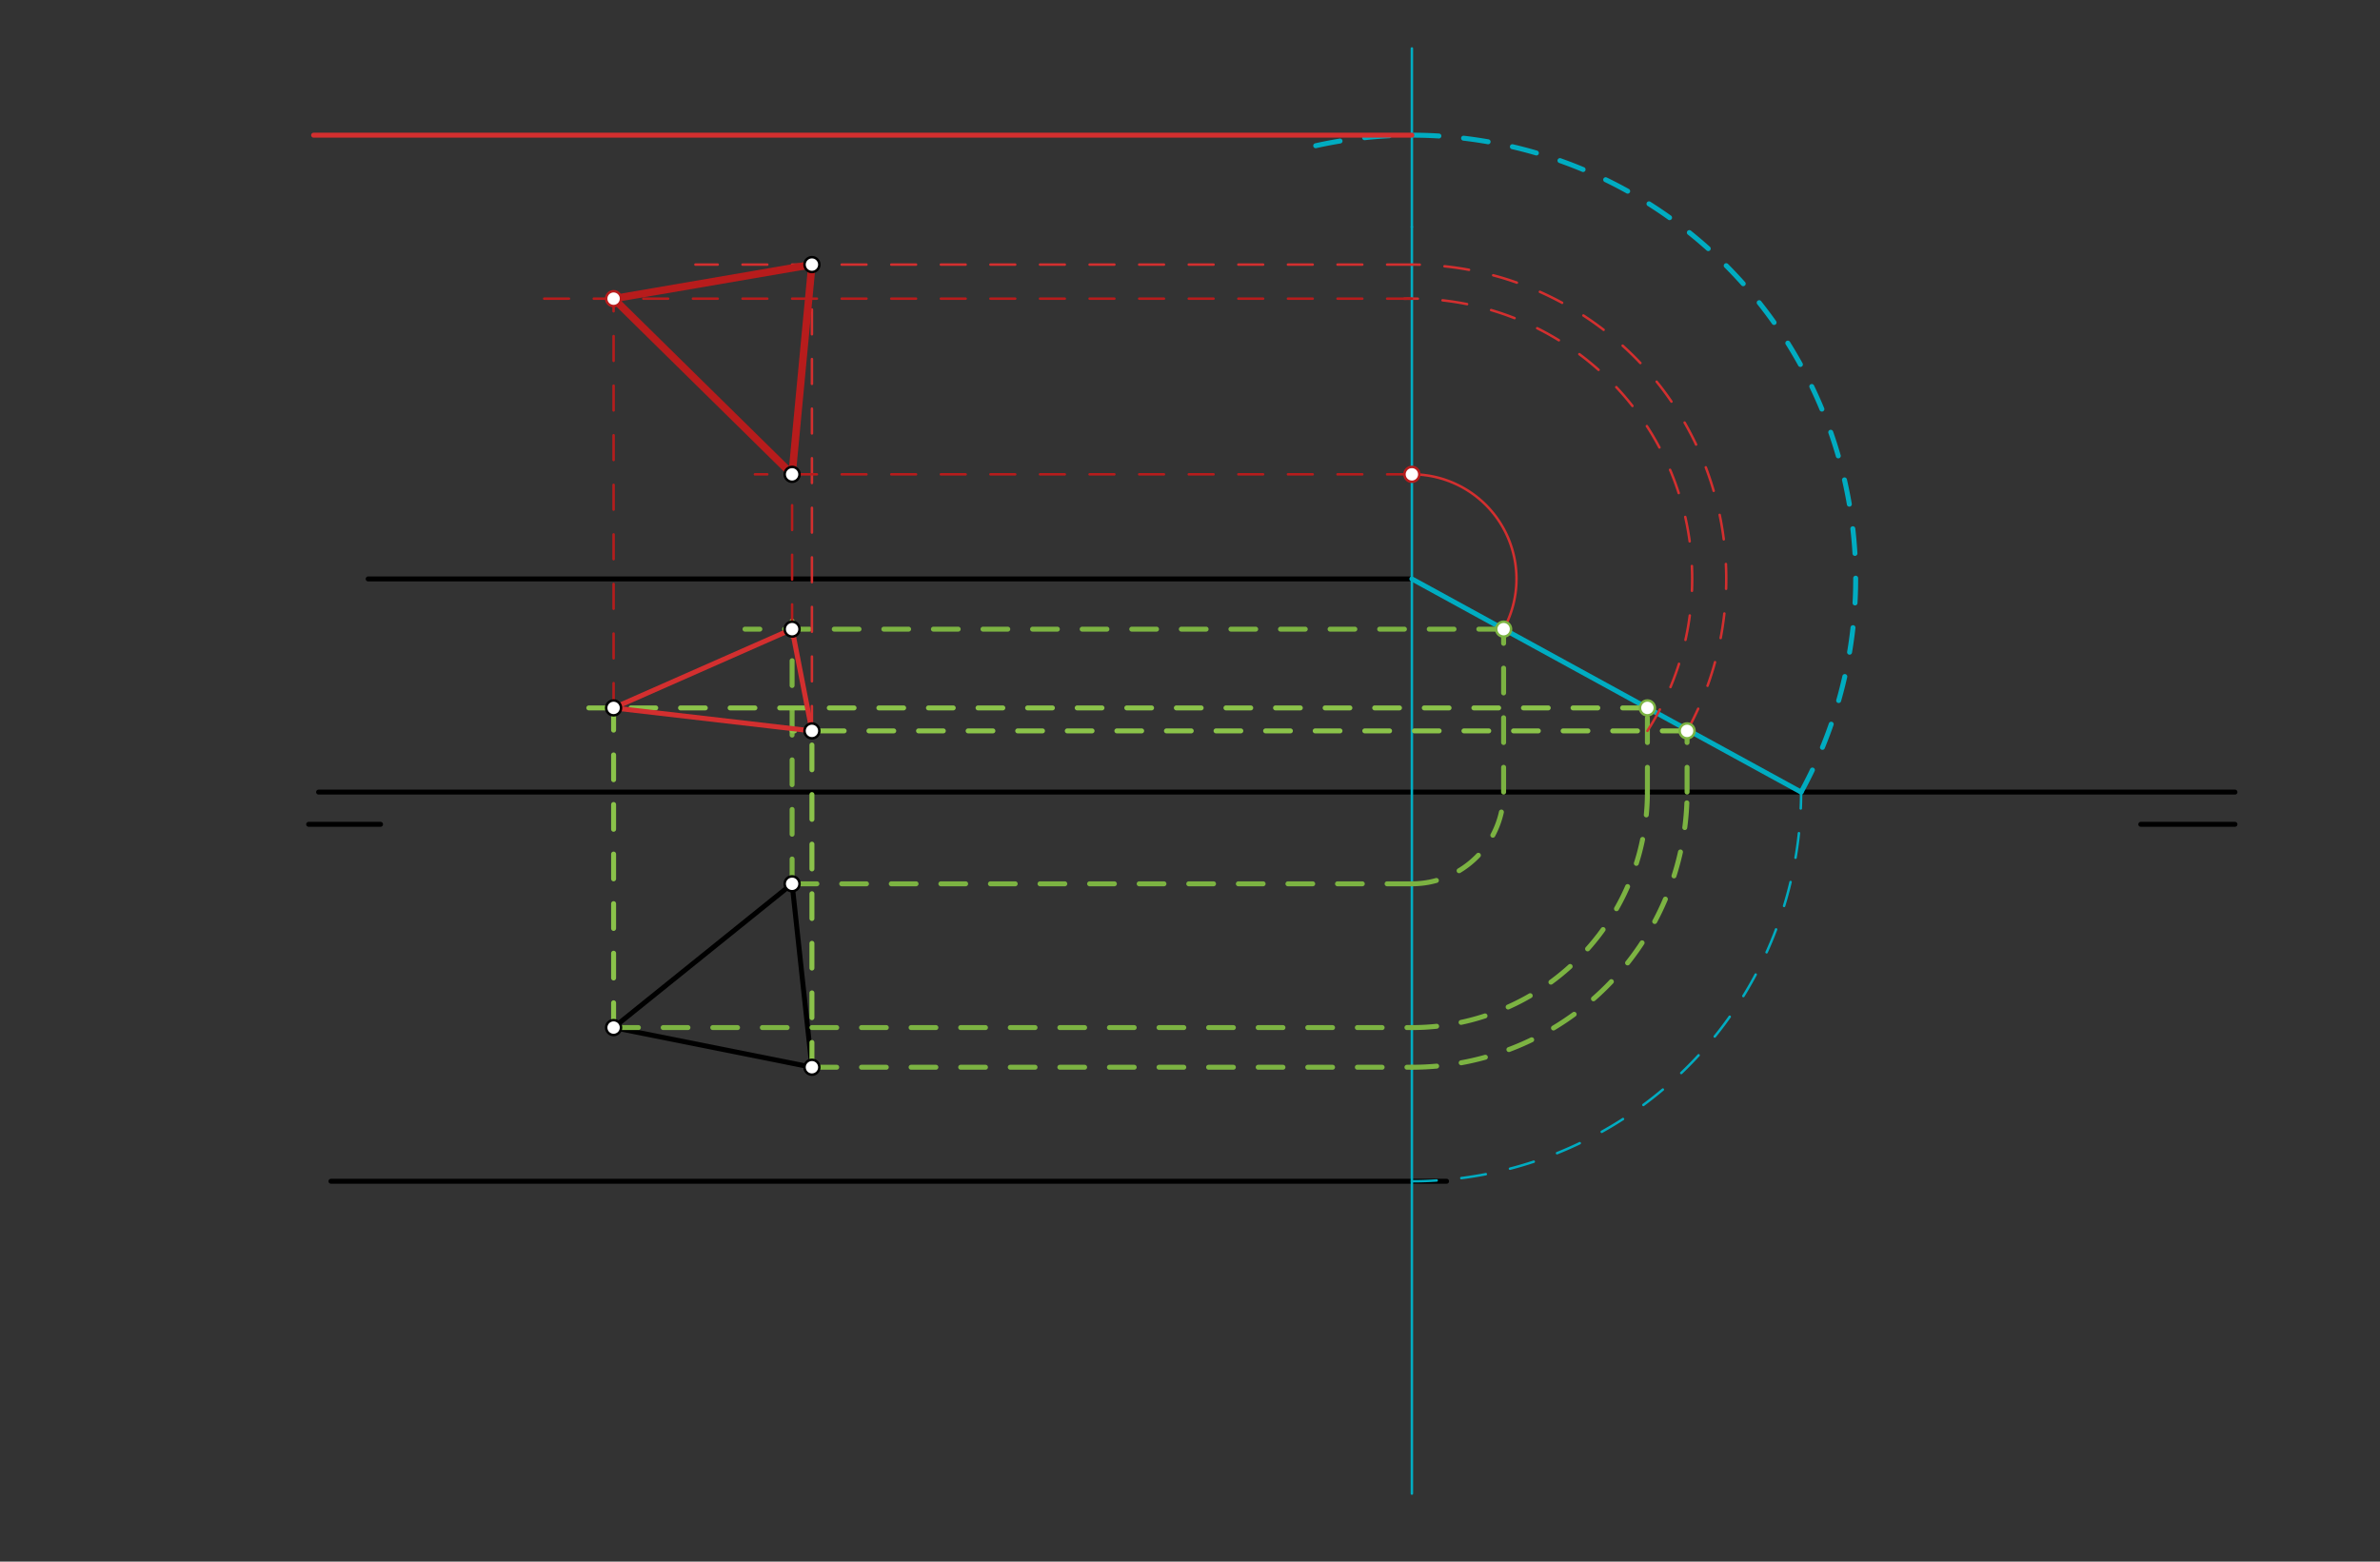 <svg xmlns="http://www.w3.org/2000/svg" class="svg--1it" height="100%" preserveAspectRatio="xMidYMid meet" viewBox="0 0 960 630" width="100%"><rect x="0" y="0" width="960" height="630" fill="#333333" stroke="none"/><defs><marker id="marker-arrow" markerHeight="16" markerUnits="userSpaceOnUse" markerWidth="24" orient="auto-start-reverse" refX="24" refY="4" viewBox="0 0 24 8"><path d="M 0 0 L 24 4 L 0 8 z" stroke="inherit"></path></marker></defs><g class="aux-layer--1FB"></g><g class="main-layer--3Vd"><g class="element--2qn"><line stroke="#000000" stroke-dasharray="none" stroke-linecap="round" stroke-width="2" x1="128.5" x2="901.5" y1="319.547" y2="319.547"></line></g><g class="element--2qn"><line stroke="#000000" stroke-dasharray="none" stroke-linecap="round" stroke-width="2" x1="124.5" x2="153.5" y1="332.547" y2="332.547"></line></g><g class="element--2qn"><line stroke="#000000" stroke-dasharray="none" stroke-linecap="round" stroke-width="2" x1="901.5" x2="863.5" y1="332.547" y2="332.547"></line></g><g class="element--2qn"><line stroke="#000000" stroke-dasharray="none" stroke-linecap="round" stroke-width="2" x1="148.5" x2="569.5" y1="233.547" y2="233.547"></line></g><g class="element--2qn"><line stroke="#000000" stroke-dasharray="none" stroke-linecap="round" stroke-width="2" x1="133.5" x2="583.5" y1="476.547" y2="476.547"></line></g><g class="element--2qn"><line stroke="#000000" stroke-dasharray="none" stroke-linecap="round" stroke-width="2" x1="247.5" x2="319.5" y1="414.547" y2="356.547"></line></g><g class="element--2qn"><line stroke="#000000" stroke-dasharray="none" stroke-linecap="round" stroke-width="2" x1="319.5" x2="327.5" y1="356.547" y2="430.547"></line></g><g class="element--2qn"><line stroke="#000000" stroke-dasharray="none" stroke-linecap="round" stroke-width="2" x1="247.5" x2="327.5" y1="414.547" y2="430.547"></line></g><g class="element--2qn"><line stroke="#00ACC1" stroke-dasharray="none" stroke-linecap="round" stroke-width="1" x1="569.5" x2="569.5" y1="91.547" y2="602.547"></line></g><g class="element--2qn"><path d="M 569.5 476.547 A 157 157 0 0 0 726.5 319.547" fill="none" stroke="#00ACC1" stroke-dasharray="10" stroke-linecap="round" stroke-width="1"></path></g><g class="element--2qn"><line stroke="#00ACC1" stroke-dasharray="none" stroke-linecap="round" stroke-width="2" x1="569.5" x2="726.5" y1="233.547" y2="319.547"></line></g><g class="element--2qn"><path d="M 726.5 319.547 A 179.011 179.011 0 0 0 530.237 58.895" fill="none" stroke="#00ACC1" stroke-dasharray="10" stroke-linecap="round" stroke-width="2"></path></g><g class="element--2qn"><line stroke="#00ACC1" stroke-dasharray="none" stroke-linecap="round" stroke-width="1" x1="569.5" x2="569.5" y1="91.547" y2="19.547"></line></g><g class="element--2qn"><line stroke="#D32F2F" stroke-dasharray="none" stroke-linecap="round" stroke-width="2" x1="569.5" x2="126.5" y1="54.536" y2="54.536"></line></g><g class="element--2qn"><line stroke="#7CB342" stroke-dasharray="10" stroke-linecap="round" stroke-width="2" x1="319.5" x2="569.5" y1="356.547" y2="356.547"></line></g><g class="element--2qn"><line stroke="#7CB342" stroke-dasharray="10" stroke-linecap="round" stroke-width="2" x1="247.5" x2="569.5" y1="414.547" y2="414.547"></line></g><g class="element--2qn"><line stroke="#7CB342" stroke-dasharray="10" stroke-linecap="round" stroke-width="2" x1="327.5" x2="569.5" y1="430.547" y2="430.547"></line></g><g class="element--2qn"><path d="M 569.5 356.547 A 37 37 0 0 0 606.5 319.547" fill="none" stroke="#7CB342" stroke-dasharray="10" stroke-linecap="round" stroke-width="2"></path></g><g class="element--2qn"><path d="M 569.5 414.547 A 95 95 0 0 0 664.5 319.547" fill="none" stroke="#7CB342" stroke-dasharray="10" stroke-linecap="round" stroke-width="2"></path></g><g class="element--2qn"><path d="M 569.5 430.547 A 111 111 0 0 0 680.5 319.547" fill="none" stroke="#7CB342" stroke-dasharray="10" stroke-linecap="round" stroke-width="2"></path></g><g class="element--2qn"><line stroke="#7CB342" stroke-dasharray="10" stroke-linecap="round" stroke-width="2" x1="606.5" x2="606.5" y1="319.547" y2="253.06"></line></g><g class="element--2qn"><line stroke="#7CB342" stroke-dasharray="10" stroke-linecap="round" stroke-width="2" x1="664.5" x2="664.5" y1="319.547" y2="285.576"></line></g><g class="element--2qn"><line stroke="#7CB342" stroke-dasharray="10" stroke-linecap="round" stroke-width="2" x1="680.5" x2="680.5" y1="319.547" y2="294.857"></line></g><g class="element--2qn"><line stroke="#7CB342" stroke-dasharray="10" stroke-linecap="round" stroke-width="2" x1="606.5" x2="300.5" y1="253.814" y2="253.814"></line></g><g class="element--2qn"><line stroke="#7CB342" stroke-dasharray="10" stroke-linecap="round" stroke-width="2" x1="319.5" x2="319.5" y1="356.547" y2="250.547"></line></g><g class="element--2qn"><line stroke="#8BC34A" stroke-dasharray="10" stroke-linecap="round" stroke-width="2" x1="664.5" x2="237.5" y1="285.585" y2="285.585"></line></g><g class="element--2qn"><line stroke="#8BC34A" stroke-dasharray="10" stroke-linecap="round" stroke-width="2" x1="247.5" x2="247.5" y1="414.547" y2="285.585"></line></g><g class="element--2qn"><line stroke="#8BC34A" stroke-dasharray="10" stroke-linecap="round" stroke-width="2" x1="680.5" x2="319.5" y1="294.857" y2="294.857"></line></g><g class="element--2qn"><line stroke="#8BC34A" stroke-dasharray="10" stroke-linecap="round" stroke-width="2" x1="327.5" x2="327.5" y1="430.547" y2="294.857"></line></g><g class="element--2qn"><line stroke="#D32F2F" stroke-dasharray="none" stroke-linecap="round" stroke-width="2" x1="247.5" x2="319.5" y1="285.585" y2="253.814"></line></g><g class="element--2qn"><line stroke="#D32F2F" stroke-dasharray="none" stroke-linecap="round" stroke-width="2" x1="319.5" x2="327.5" y1="253.814" y2="294.857"></line></g><g class="element--2qn"><line stroke="#D32F2F" stroke-dasharray="none" stroke-linecap="round" stroke-width="2" x1="327.5" x2="247.5" y1="294.857" y2="285.585"></line></g><g class="element--2qn"><path d="M 606.5 253.814 A 42.187 42.187 0 0 0 569.5 191.36" fill="none" stroke="#D32F2F" stroke-dasharray="none" stroke-linecap="round" stroke-width="1"></path></g><g class="element--2qn"><path d="M 664.5 294.857 A 113.066 113.066 0 0 0 566.418 120.523" fill="none" stroke="#D32F2F" stroke-dasharray="10" stroke-linecap="round" stroke-width="1"></path></g><g class="element--2qn"><path d="M 680.5 294.857 A 126.806 126.806 0 0 0 569.5 106.74" fill="none" stroke="#D32F2F" stroke-dasharray="10" stroke-linecap="round" stroke-width="1"></path></g><g class="element--2qn"><line stroke="#D32F2F" stroke-dasharray="10" stroke-linecap="round" stroke-width="1" x1="569.5" x2="280.5" y1="106.74" y2="106.74"></line></g><g class="element--2qn"><line stroke="#D32F2F" stroke-dasharray="10" stroke-linecap="round" stroke-width="1" x1="327.5" x2="327.5" y1="294.857" y2="102.547"></line></g><g class="element--2qn"><line stroke="#B71C1C" stroke-dasharray="10" stroke-linecap="round" stroke-width="1" x1="569.5" x2="218.5" y1="120.481" y2="120.481"></line></g><g class="element--2qn"><line stroke="#B71C1C" stroke-dasharray="10" stroke-linecap="round" stroke-width="1" x1="247.5" x2="247.5" y1="285.585" y2="120.481"></line></g><g class="element--2qn"><line stroke="#B71C1C" stroke-dasharray="10" stroke-linecap="round" stroke-width="1" x1="569.5" x2="304.5" y1="191.36" y2="191.36"></line></g><g class="element--2qn"><line stroke="#B71C1C" stroke-dasharray="10" stroke-linecap="round" stroke-width="1" x1="319.5" x2="319.5" y1="253.814" y2="174.547"></line></g><g class="element--2qn"><line stroke="#B71C1C" stroke-dasharray="none" stroke-linecap="round" stroke-width="3" x1="247.5" x2="327.5" y1="120.481" y2="106.74"></line></g><g class="element--2qn"><line stroke="#B71C1C" stroke-dasharray="none" stroke-linecap="round" stroke-width="3" x1="327.5" x2="319.5" y1="106.74" y2="191.36"></line></g><g class="element--2qn"><line stroke="#B71C1C" stroke-dasharray="none" stroke-linecap="round" stroke-width="3" x1="319.5" x2="247.5" y1="191.36" y2="120.481"></line></g><g class="element--2qn"><circle cx="247.5" cy="414.547" r="3" stroke="#000000" stroke-width="1" fill="#ffffff"></circle>}</g><g class="element--2qn"><circle cx="319.5" cy="356.547" r="3" stroke="#000000" stroke-width="1" fill="#ffffff"></circle>}</g><g class="element--2qn"><circle cx="327.5" cy="430.547" r="3" stroke="#000000" stroke-width="1" fill="#ffffff"></circle>}</g><g class="element--2qn"><circle cx="606.5" cy="253.814" r="3" stroke="#7CB342" stroke-width="1" fill="#ffffff"></circle>}</g><g class="element--2qn"><circle cx="664.5" cy="285.585" r="3" stroke="#7CB342" stroke-width="1" fill="#ffffff"></circle>}</g><g class="element--2qn"><circle cx="680.5" cy="294.857" r="3" stroke="#7CB342" stroke-width="1" fill="#ffffff"></circle>}</g><g class="element--2qn"><circle cx="319.5" cy="253.814" r="3" stroke="#000000" stroke-width="1" fill="#ffffff"></circle>}</g><g class="element--2qn"><circle cx="247.5" cy="285.585" r="3" stroke="#000000" stroke-width="1" fill="#ffffff"></circle>}</g><g class="element--2qn"><circle cx="327.5" cy="294.857" r="3" stroke="#000000" stroke-width="1" fill="#ffffff"></circle>}</g><g class="element--2qn"><circle cx="327.5" cy="106.74" r="3" stroke="#000000" stroke-width="1" fill="#ffffff"></circle>}</g><g class="element--2qn"><circle cx="247.5" cy="120.481" r="3" stroke="#B71C1C" stroke-width="1" fill="#ffffff"></circle>}</g><g class="element--2qn"><circle cx="569.5" cy="191.36" r="3" stroke="#B71C1C" stroke-width="1" fill="#ffffff"></circle>}</g><g class="element--2qn"><circle cx="319.5" cy="191.36" r="3" stroke="#000000" stroke-width="1" fill="#ffffff"></circle>}</g></g><g class="snaps-layer--2PT"></g><g class="temp-layer--rAP"></g></svg>